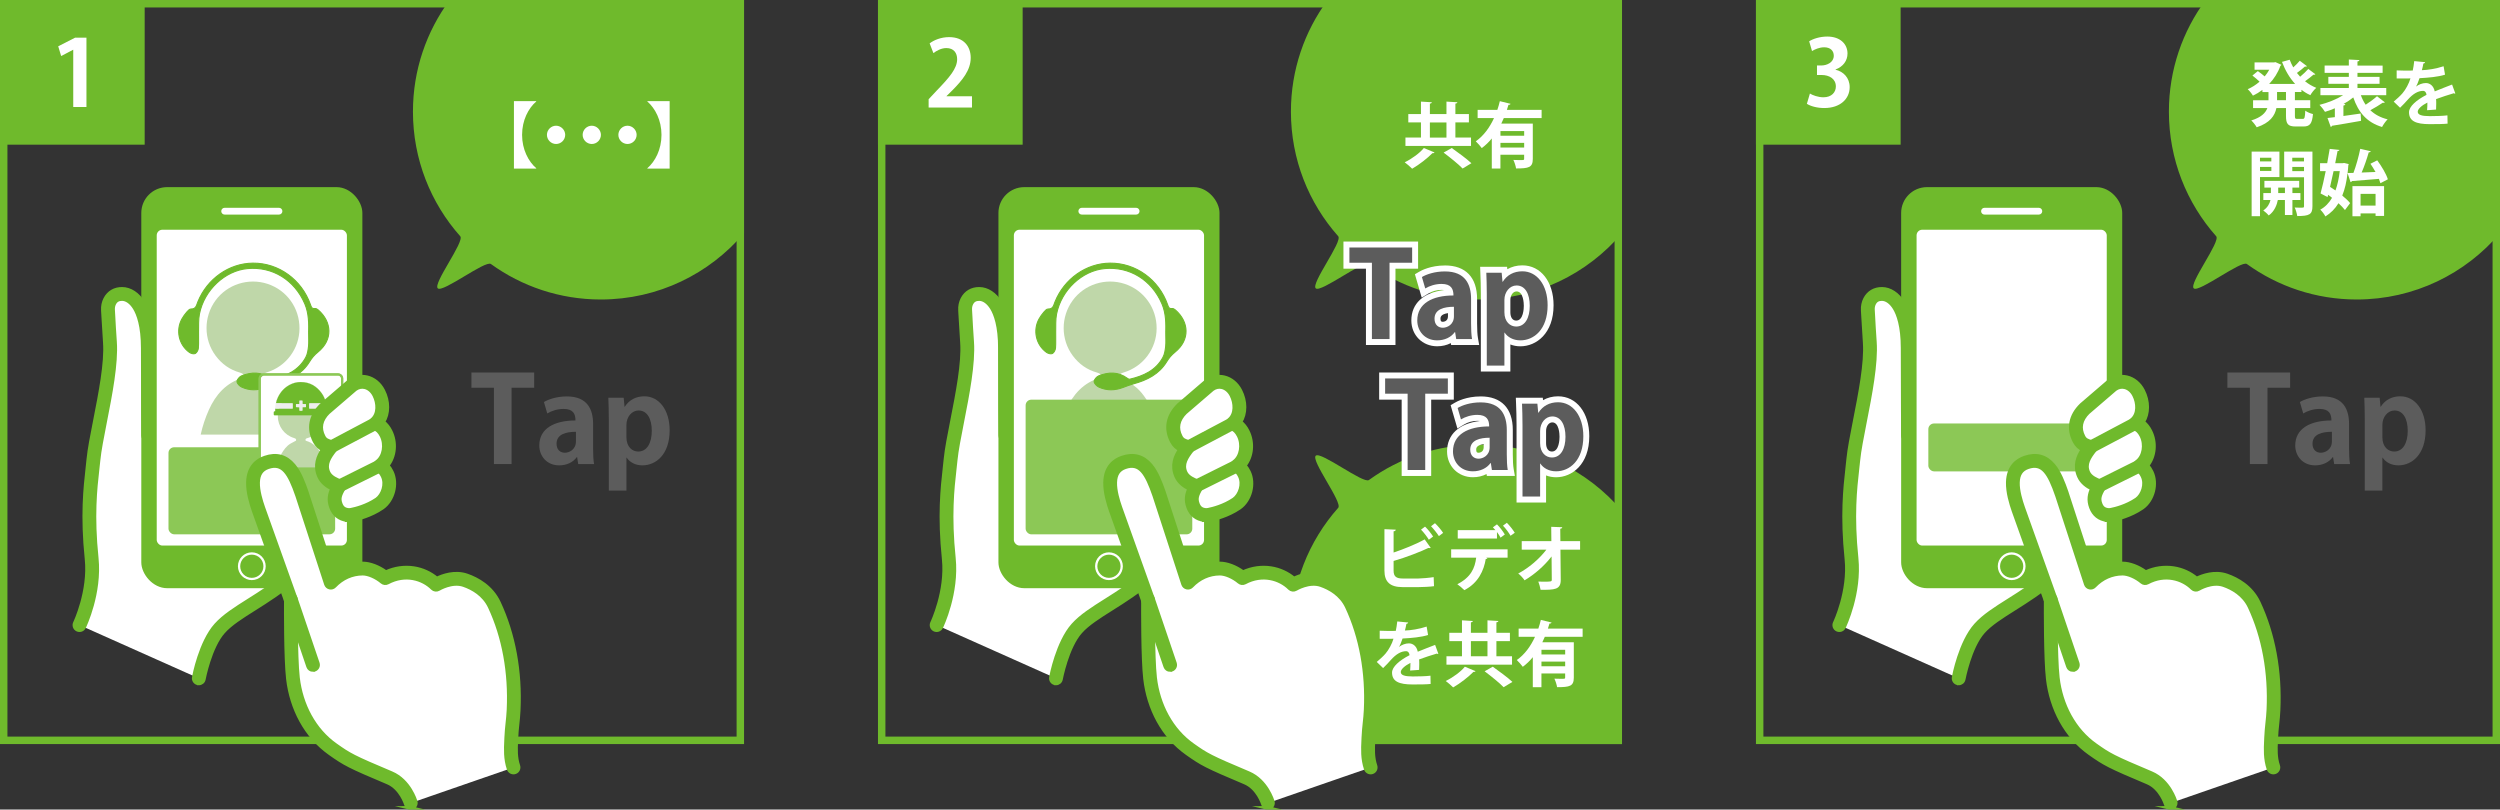 <?xml version="1.0" encoding="UTF-8"?><svg id="_レイヤー_1" xmlns="http://www.w3.org/2000/svg" viewBox="0 0 840 272"><rect x="0" y="0" width="840" height="272" fill="#333333" stroke="none"/><defs><style>.cls-1{fill:none;}.cls-1,.cls-2,.cls-3,.cls-4,.cls-5{stroke-miterlimit:10;}.cls-1,.cls-4{stroke:#8cc856;stroke-width:.73px;}.cls-2{stroke-width:1.25px;}.cls-2,.cls-3,.cls-6,.cls-5{fill:#6fba2c;}.cls-2,.cls-3,.cls-5{stroke:#6fba2c;}.cls-7,.cls-4{fill:#fff;}.cls-3{stroke-width:.05px;}.cls-8{fill:#8cc856;}.cls-9{fill:#bfd7a9;}.cls-10{fill:#eee;}.cls-5{stroke-width:.37px;}.cls-11{fill:#5c5c5c;}</style></defs><path class="cls-11" d="M179.48,130.28h-7.6v25.64h-5.92v-25.64h-7.56v-5.12h21.08v5.12Z"/><path class="cls-11" d="M199.28,150.64c0,1.96.08,3.92.32,5.28h-5.32l-.36-2.32h-.12c-1.28,1.76-3.44,2.76-5.92,2.76-4.12,0-6.68-3.08-6.68-6.68,0-5.72,5.08-8.4,12.16-8.4,0-2.2-.76-3.88-4-3.88-2.04,0-4.04.64-5.48,1.52l-1.12-3.84c1.48-.88,4.24-1.88,7.72-1.88,6.92,0,8.8,4.4,8.8,9.28v8.16ZM193.52,145.08c-3.2,0-6.52.76-6.52,4,0,2.12,1.32,3.04,2.8,3.04,1.4,0,3.72-1,3.72-3.84v-3.2Z"/><path class="cls-11" d="M209.92,136.68c1.44-2.28,3.72-3.52,6.6-3.52,4.88,0,8.48,4.56,8.48,11.4,0,8.2-4.64,11.8-9.16,11.8-2.44,0-4.32-1.12-5.28-2.6h-.08v11.08h-5.92v-23.92c0-2.88-.08-5.24-.16-7.28h5.16l.28,3.04h.08ZM210.48,146.92c0,3.24,1.96,4.8,3.96,4.8,3,0,4.56-2.96,4.56-6.96s-1.52-6.84-4.44-6.84c-2.28,0-4.08,2.16-4.08,4.84v4.16Z"/><path class="cls-6" d="M837.5,2.5v245h-245V2.5h245M840,0h-250v250h250V0h0Z"/><rect class="cls-6" x="590" width="48.61" height="48.61"/><path class="cls-6" d="M542.5,2.5v245h-245V2.5h245M545,0h-250v250h250V0h0Z"/><rect class="cls-6" x="295" width="48.61" height="48.61"/><path class="cls-6" d="M247.5,2.5v245H2.5V2.5h245M250,0H0v250h250V0h0Z"/><rect class="cls-6" width="48.61" height="48.61"/><path class="cls-7" d="M24.61,35.95v-19.22h-.06l-4,2.1-.99-3.27,5.67-2.9h3.82v23.29h-4.44Z"/><path class="cls-7" d="M326.59,36.14h-14.57v-2.8l2.59-2.77c4.41-4.56,6.99-7.55,6.99-10.69,0-2.03-1.08-3.73-3.63-3.73-1.69,0-3.27.89-4.35,1.69l-1.26-3.27c1.45-1.11,3.85-2.1,6.53-2.1,4.99,0,7.27,3.17,7.27,6.96,0,4.13-2.8,7.52-6.19,10.94l-1.94,1.91v.06h8.56v3.79Z"/><path class="cls-7" d="M616.75,23.43c2.59.59,4.74,2.68,4.74,5.85,0,3.88-3.11,7.02-8.53,7.02-2.46,0-4.68-.65-5.85-1.42l1.02-3.45c.86.55,2.74,1.26,4.53,1.26,2.8,0,4.19-1.72,4.19-3.64,0-2.62-2.28-3.85-4.77-3.85h-1.57v-3.2h1.48c1.82,0,4.16-1.02,4.16-3.27,0-1.63-1.08-2.84-3.24-2.84-1.6,0-3.17.71-4.07,1.26l-.96-3.27c1.2-.8,3.57-1.6,6.07-1.6,4.47,0,6.81,2.62,6.81,5.7,0,2.4-1.45,4.41-4.01,5.36v.06Z"/><path class="cls-7" d="M84.61,193.92c-2.57,0-4.67-2.09-4.67-4.67s2.09-4.67,4.67-4.67,4.67,2.09,4.67,4.67-2.09,4.67-4.67,4.67ZM84.61,185.36c-2.15,0-3.9,1.75-3.9,3.9s1.75,3.9,3.9,3.9,3.9-1.75,3.9-3.9-1.75-3.9-3.9-3.9Z"/><path class="cls-7" d="M618.01,210.01s5.26-10.92,4.08-22.35c-1.73-16.67-.05-26.59.61-33.24.91-9.2,6.33-28.53,5.54-39.45-.32-4.42-.45-7.2-.65-10.81-.06-1.02.13-2.05.59-2.95.62-1.2,1.83-2.47,4.17-2.45,3.55.04,8.64,4.14,8.64,18.22,0,16.5.12,29.34.12,29.34l61.18,31.29c-11.44,20.67-29.72,25.2-37.17,33.54-4.92,5.51-7.01,16.77-7.01,16.77l-40.09-17.9Z"/><path class="cls-2" d="M658.11,229.61c-.1,0-.21,0-.31-.03-.92-.17-1.53-1.06-1.36-1.98.09-.48,2.23-11.8,7.41-17.59,2.71-3.03,6.6-5.49,11.11-8.33,7.93-5,17.73-11.18,24.97-23.37l-59.59-30.48c-.56-.29-.92-.87-.93-1.5,0-.13-.12-13.03-.12-29.35,0-7.47-1.49-11.45-2.73-13.48-1.18-1.91-2.71-3.02-4.22-3.03-1.26-.01-2.1.47-2.64,1.53-.31.6-.45,1.32-.41,2.08.04.73.08,1.43.12,2.11.14,2.65.28,5.16.53,8.67.52,7.25-1.54,17.76-3.36,27.03-.96,4.89-1.87,9.51-2.18,12.71-.09.92-.2,1.91-.32,2.96-.75,6.64-1.77,15.74-.29,29.94,1.22,11.78-4.01,22.81-4.24,23.27-.41.85-1.43,1.2-2.27.79-.85-.41-1.2-1.43-.79-2.27.05-.1,5.04-10.64,3.92-21.44-1.51-14.57-.47-23.88.29-30.67.12-1.03.23-2.01.31-2.91.33-3.36,1.25-8.06,2.23-13.03,1.78-9.06,3.8-19.33,3.31-26.13-.25-3.54-.39-6.06-.54-8.73-.04-.68-.08-1.38-.12-2.11-.08-1.37.19-2.69.78-3.83,1.14-2.2,3.17-3.39,5.7-3.37,2.7.03,5.28,1.73,7.08,4.66,2.15,3.5,3.24,8.63,3.24,15.26,0,13.66.08,24.92.11,28.29l60.26,30.83c.41.21.72.58.85,1.02.13.44.08.92-.14,1.32-7.74,13.98-18.42,20.72-27.01,26.13-4.29,2.7-7.99,5.04-10.38,7.72-4.54,5.08-6.58,15.84-6.6,15.94-.15.82-.87,1.39-1.67,1.39Z"/><rect class="cls-2" x="639.41" y="63.5" width="73.03" height="133.51" rx="8.06" ry="8.06"/><rect class="cls-7" x="643.97" y="77.19" width="63.9" height="106.12" rx="1.89" ry="1.89"/><path class="cls-7" d="M675.92,194.92c-2.57,0-4.67-2.09-4.67-4.67s2.09-4.67,4.67-4.67,4.67,2.09,4.67,4.67-2.09,4.67-4.67,4.67ZM675.92,186.36c-2.15,0-3.9,1.75-3.9,3.9s1.75,3.9,3.9,3.9,3.9-1.75,3.9-3.9-1.75-3.9-3.9-3.9Z"/><path class="cls-7" d="M685.05,72.1h-18.26c-.63,0-1.14-.51-1.14-1.14h0c0-.63.51-1.14,1.14-1.14h18.26c.63,0,1.14.51,1.14,1.14h0c0,.63-.51,1.14-1.14,1.14Z"/><rect class="cls-8" x="647.92" y="142.29" width="56" height="16.09" rx="1.91" ry="1.91"/><path class="cls-7" d="M718.85,169.2c2.79-1.98,4.2-6.58,2.56-9.95-.6-1.24-1.4-2.18-2.39-2.76,3.04-2.27,3.85-7.18,1.98-10.87-.89-1.76-2.03-2.8-3.56-3.32,2.76-2.39,2.91-6.76,1.1-10.3-1.89-3.68-5.89-4.82-8.95-2.54l-9.08,7.8c-3.08,3.01-3.9,6.6-1.97,10.27.95,1.81,2.36,2.2,3.95,2.68-1.97,2.51-4.04,5.47-2.42,9.16,1.06,2.41,3.73,3.42,5.16,3.97-1.16,2.17-2.07,3.9-1.08,6.57.76,2.05,2.18,2.93,3.92,3.13.5.06,1,.03,1.5-.07,1.55-.3,5.59-1.28,9.25-3.77Z"/><line class="cls-2" x1="702.5" y1="150.21" x2="717.45" y2="142.3"/><path class="cls-2" d="M702.5,151.72c-.54,0-1.07-.29-1.34-.81-.39-.74-.11-1.65.63-2.04l14.94-7.91c.74-.39,1.65-.11,2.04.63.39.74.11,1.65-.63,2.04l-14.94,7.91c-.23.12-.47.18-.71.18Z"/><line class="cls-2" x1="705.25" y1="163.33" x2="719.02" y2="156.49"/><path class="cls-2" d="M705.25,164.85c-.56,0-1.09-.31-1.36-.84-.37-.75-.07-1.66.68-2.03l13.77-6.85c.75-.37,1.66-.07,2.03.68.37.75.07,1.66-.68,2.03l-13.77,6.85c-.22.11-.45.16-.67.16Z"/><path class="cls-2" d="M708.61,174.77c-.24,0-.48-.01-.72-.04-2.56-.3-4.4-1.76-5.32-4.23-.96-2.58-.48-4.53.33-6.31-1.56-.75-3.44-2-4.38-4.14-1.62-3.68-.27-6.76,1.25-9.02-1.02-.51-1.99-1.29-2.73-2.71-2.25-4.29-1.43-8.65,2.29-12.28.03-.02.05-.05.08-.07l9.08-7.8s.06-.05.09-.07c1.8-1.35,3.95-1.82,6.05-1.33,2.27.53,4.25,2.15,5.43,4.46,1.88,3.66,1.82,7.7.03,10.57.97.74,1.78,1.75,2.43,3.05,1.94,3.84,1.46,8.53-.98,11.55.53.6,1,1.3,1.39,2.11,1.93,3.98.51,9.52-3.11,12.08,0,0-.02.01-.03.02-3.91,2.66-8.22,3.71-9.88,4.04-.44.09-.88.13-1.31.13ZM701.68,138.52c-2.6,2.55-3.14,5.32-1.62,8.22.57,1.09,1.28,1.34,2.83,1.81l.1.03c.54.16.96.58,1.13,1.12.17.54.06,1.12-.28,1.56-1.91,2.44-3.4,4.69-2.2,7.42.76,1.73,2.89,2.55,4.16,3.05l.06.02c.45.18.81.54.98.99.17.46.14.96-.09,1.39-1.19,2.23-1.68,3.3-.98,5.18.47,1.27,1.23,1.88,2.52,2.03.31.04.64.02.98-.05,1.46-.29,5.22-1.2,8.61-3.5,2.03-1.45,3.32-5.09,2-7.81-.46-.95-1.04-1.64-1.72-2.04-.49-.29-.8-.8-.83-1.37-.03-.57.22-1.11.68-1.45,2.32-1.74,3-5.74,1.48-8.74-.68-1.33-1.47-2.1-2.58-2.47-.58-.2-1.01-.69-1.12-1.28-.12-.6.1-1.22.56-1.61,2.24-1.94,2.05-5.61.7-8.24-.72-1.41-1.88-2.39-3.17-2.69-1.11-.26-2.21-.01-3.2.71l-8.99,7.73ZM718.85,169.2h0,0Z"/><path class="cls-7" d="M729.34,269.8s-1.81-6.21-7.11-8.44c-13.07-5.5-14.33-6.25-19.1-9.62-3.85-2.72-6.93-6.31-9.17-10.4-2.25-4.09-3.67-8.69-4.21-13.44-.83-7.24-.68-26.31-.68-26.31l-10.9-30.5c-1.87-5.44-3.91-13.45,2.71-15.73,7.05-2.43,9.78,4.45,11.93,10.68l9.68,29.72c2.95-3.08,6.65-4.71,10.69-4.74,2.28-.01,5.32,1.28,7.6,3.21,6.17-3.31,13-1.85,17.06,2.22,0,0,5.07-3.15,9.83-1.5,2.29.79,7.28,2.94,9.77,8.26,5.09,10.88,7.04,23.34,6.47,35.34-.17,3.55-.63,5.85-.78,9.41-.11,2.85-.46,6.36.74,9.89l-34.51,11.95Z"/><path class="cls-2" d="M729.34,271.5c-.74,0-1.41-.48-1.63-1.22h0c-.02-.05-1.67-5.47-6.14-7.35-12.98-5.47-14.39-6.24-19.42-9.8-3.97-2.81-7.22-6.5-9.68-10.97-2.31-4.21-3.84-9.08-4.41-14.06-.79-6.85-.71-23.65-.7-26.21l-10.8-30.22c-.88-2.54-2.02-6.29-1.93-9.67.15-5.24,3.18-7.38,5.69-8.24,3.86-1.33,7.11-.45,9.67,2.61,2.01,2.41,3.29,5.83,4.43,9.12,0,0,0,.02,0,.03l8.87,27.24c2.88-2.23,6.25-3.4,9.87-3.42.01,0,.03,0,.04,0,2.37,0,5.32,1.12,7.77,2.91,2.98-1.36,6.2-1.82,9.37-1.34,2.87.44,5.57,1.67,7.74,3.49,1.96-.94,6.07-2.45,10.12-1.04,3.52,1.22,8.25,3.8,10.75,9.14,4.95,10.59,7.25,23.08,6.63,36.14-.08,1.77-.24,3.25-.39,4.67-.16,1.52-.31,2.95-.38,4.72-.01.32-.03.66-.05,1-.12,2.55-.26,5.45.7,8.28.3.89-.17,1.86-1.06,2.16-.89.3-1.86-.18-2.16-1.06-1.17-3.44-1-6.82-.87-9.53.02-.33.03-.66.04-.97.08-1.89.24-3.44.4-4.95.15-1.38.3-2.8.38-4.48.59-12.51-1.59-24.45-6.31-34.54-2-4.27-5.88-6.36-8.78-7.37-3.91-1.36-8.33,1.31-8.38,1.34-.67.41-1.54.31-2.1-.25-3.23-3.24-9.14-5.09-15.05-1.92-.62.33-1.37.25-1.9-.2-1.96-1.66-4.61-2.81-6.47-2.81h-.03c-3.58.02-6.85,1.48-9.47,4.21-.41.43-1.02.62-1.61.48-.58-.13-1.05-.56-1.24-1.13l-9.67-29.71c-2.65-7.69-4.89-11.29-9.76-9.61-2.24.77-3.32,2.4-3.4,5.12-.08,2.82.95,6.17,1.74,8.44l10.89,30.48c.07.19.1.39.1.59,0,.19-.14,19.04.67,26.1.52,4.55,1.91,8.98,4.01,12.81,2.21,4.02,5.12,7.33,8.66,9.83,4.61,3.26,5.74,3.96,18.78,9.44,5.98,2.52,8,9.25,8.09,9.53.26.9-.26,1.85-1.16,2.11-.16.05-.32.07-.48.07Z"/><path class="cls-2" d="M696.47,225.12c-.71,0-1.37-.45-1.61-1.16l-7.46-21.97c-.3-.89.17-1.86,1.06-2.16.89-.3,1.86.17,2.16,1.06l7.46,21.97c.3.89-.17,1.86-1.06,2.16-.18.06-.37.09-.55.09Z"/><path class="cls-6" d="M250,0h-98.9c-7.76,10.49-12.35,23.46-12.35,37.5,0,16.07,6,30.74,15.89,41.88,1.56,1.76-9.28,15.93-7.54,17.51,1.7,1.53,15.99-9.52,17.85-8.18,10.38,7.5,23.14,11.92,36.92,11.92,19.29,0,36.55-8.66,48.12-22.3V0Z"/><path class="cls-6" d="M545,0h-98.9c-7.76,10.49-12.35,23.46-12.35,37.5,0,16.07,6,30.74,15.89,41.88,1.56,1.76-9.28,15.93-7.54,17.51,1.7,1.53,15.99-9.52,17.85-8.18,10.38,7.5,23.14,11.92,36.92,11.92,19.29,0,36.55-8.66,48.12-22.3V0Z"/><path class="cls-6" d="M840,0h-98.9c-7.76,10.49-12.35,23.46-12.35,37.5,0,16.07,6,30.74,15.89,41.88,1.56,1.76-9.28,15.93-7.54,17.51,1.7,1.53,15.99-9.52,17.85-8.18,10.38,7.5,23.14,11.92,36.92,11.92,19.29,0,36.55-8.66,48.12-22.3V0Z"/><path class="cls-7" d="M773.3,30.92h-2.21v2.74h5.16v2.64h-5.16v2.62c0,.89.1,1.03.77,1.03h1.87c.62,0,.74-.48.84-2.76.62.48,1.8.96,2.59,1.13-.29,3.19-1.03,4.18-3.17,4.18h-2.64c-2.62,0-3.26-.86-3.26-3.55v-2.64h-3.22c-.53,2.57-2.14,4.97-6.62,6.46-.36-.65-1.22-1.78-1.82-2.3,3.36-1.03,4.8-2.54,5.4-4.15h-4.8v-2.64h5.18v-2.74h-2.04v-.74c-1.01.77-2.09,1.42-3.19,1.94-.38-.67-1.18-1.66-1.75-2.18,1.39-.58,2.76-1.46,3.98-2.52-.65-.62-1.61-1.46-2.4-2.06l1.82-1.49c.72.48,1.63,1.2,2.3,1.78.6-.7,1.1-1.44,1.54-2.23h-4.94v-2.47h6.55l.46-.1,2.02.91c-.07.14-.22.26-.36.36-.82,2.33-2.14,4.37-3.77,6.07h8.74c-1.87-2.04-3.34-4.56-4.42-7.42l2.59-.72c.34.89.72,1.75,1.2,2.57.82-.72,1.63-1.56,2.18-2.23l2.42,1.82c-.14.17-.46.19-.7.14-.65.6-1.73,1.46-2.67,2.14.34.43.7.86,1.08,1.27.98-.82,2.04-1.82,2.74-2.62l2.38,1.78c-.1.12-.24.17-.43.17-.07,0-.14,0-.22-.02-.72.62-1.82,1.51-2.83,2.21,1.13.91,2.4,1.66,3.77,2.21-.67.58-1.56,1.7-1.99,2.47-1.08-.5-2.06-1.1-2.98-1.82v.79ZM768.09,33.66v-2.74h-3v2.74h3Z"/><path class="cls-7" d="M793.25,32c.43,1.18.96,2.23,1.61,3.19,1.34-.86,2.83-1.97,3.82-2.86l2.64,2.06c-.12.14-.43.19-.74.14-1.06.74-2.71,1.73-4.15,2.5,1.49,1.42,3.38,2.47,5.81,3.07-.65.6-1.46,1.8-1.87,2.57-5.14-1.56-7.94-4.9-9.67-9.94-.96.79-2.06,1.51-3.24,2.18l.58.1c-.05.22-.24.41-.65.46v3.5c1.87-.24,3.87-.53,5.79-.82l.14,2.45c-3.58.65-7.34,1.27-9.77,1.66-.05.22-.22.36-.41.41l-1.1-3.02c.72-.07,1.56-.19,2.47-.29v-2.98c-1.1.48-2.23.89-3.31,1.2-.41-.67-1.25-1.75-1.85-2.35,2.74-.67,5.69-1.85,7.94-3.24h-7.63v-2.42h9.55v-1.42h-6.89v-2.33h6.89v-1.34h-8.14v-2.45h8.14v-2.04l3.55.19c-.02.26-.19.38-.65.48v1.37h8.45v2.45h-8.45v1.34h7.42v2.33h-7.42v1.42h9.67v2.42h-8.52Z"/><path class="cls-7" d="M825,31.4c-.07.02-.12.05-.19.05-.12,0-.24-.05-.34-.12-1.8.53-4.18,1.3-5.95,1.97.05.48.05,1.03.05,1.61s0,1.2-.05,1.9l-3.02.22c.07-.89.12-1.87.1-2.57-1.87.94-3.24,2.16-3.24,3.07,0,1.06,1.32,1.49,4.03,1.49,2.11,0,4.44-.07,5.95-.26l.05,2.78c-1.25.14-3.31.17-6.02.17-4.63,0-6.94-1.03-6.94-4.01,0-1.92,2.5-4.1,5.88-5.83-.07-.7-.43-1.34-1.15-1.34-1.58,0-3.26.82-5.23,3.05-.58.67-1.46,1.61-2.5,2.62l-2.14-2.06c1.01-.86,2.18-1.9,2.93-2.78,1.06-1.22,2.23-3.34,2.69-5.02l-.91.02c-.53,0-3.12.02-3.72,0v-2.71c1.34.07,3.07.07,4.13.07l1.27-.02c.22-.98.36-1.94.5-3.17l3.67.36c-.05.24-.26.41-.6.46-.12.77-.31,1.49-.5,2.23,1.9-.05,4.73-.46,7.3-1.32l.48,2.83c-2.3.74-5.62,1.03-8.57,1.18-.43,1.27-.84,2.3-1.18,2.81h.02c.86-.67,2.11-1.18,3.29-1.18,1.39,0,2.62.98,2.98,2.81,1.85-.79,4.1-1.61,5.83-2.3l1.1,3.02Z"/><path class="cls-7" d="M765.89,59.5h-6.53v13.15h-2.81v-21.72h9.34v8.57ZM763.17,53h-3.82v1.22h3.82v-1.22ZM759.36,57.44h3.82v-1.34h-3.82v1.34ZM772.94,67.21h-2.69v5.02h-2.52v-5.02h-2.38c-.29,1.54-1.13,3.86-3.07,5.18-.38-.5-1.27-1.3-1.82-1.68,1.46-.96,2.16-2.35,2.42-3.5h-2.4v-2.35h2.54v-1.82h-2.18v-2.28h11.69v2.28h-2.28v1.82h2.69v2.35ZM765.48,64.86h2.26v-1.82h-2.26v1.82ZM776.98,50.94v18.36c0,2.76-1.03,3.29-5.11,3.29-.1-.79-.48-2.11-.86-2.86.62.02,1.3.05,1.82.05,1.2,0,1.32,0,1.32-.5v-9.72h-6.67v-8.62h9.5ZM774.14,53h-3.94v1.22h3.94v-1.22ZM770.21,57.49h3.94v-1.39h-3.94v1.39Z"/><path class="cls-7" d="M798.74,53.86c1.46,1.97,3.02,4.56,3.58,6.38l-2.5,1.32c-.12-.43-.29-.94-.5-1.46-3.41.31-6.79.58-9.1.74-.05.24-.24.34-.43.36l-1.01-3.05c-.34,2.95-.91,5.45-1.78,7.56,1.08.89,2.04,1.78,2.64,2.54l-1.73,2.33c-.53-.7-1.3-1.49-2.18-2.3-1.13,1.87-2.59,3.31-4.39,4.44-.38-.72-1.13-1.75-1.73-2.28,1.61-.86,2.93-2.21,3.96-3.98-.43-.36-.89-.67-1.32-1.01l-.19.77-2.35-1.22c.55-1.99,1.15-4.7,1.73-7.51h-1.9v-2.66h2.4c.31-1.68.6-3.31.84-4.8l3.26.34c-.02.22-.22.36-.62.38-.24,1.25-.5,2.64-.79,4.08h2.52l.48-.07,1.54.36-.14.48c-.05.89-.14,1.73-.24,2.54l1.97-.05c.89-2.35,1.8-5.62,2.28-8.09l3.55.82c-.07.22-.34.36-.7.38-.58,2.04-1.46,4.66-2.38,6.77,1.49-.05,3.07-.12,4.66-.19-.53-.96-1.13-1.92-1.7-2.76l2.28-1.15ZM784.08,57.49c-.38,1.8-.79,3.62-1.18,5.3.58.36,1.2.77,1.82,1.2.67-1.85,1.15-4.03,1.44-6.5h-2.09ZM790.42,72.66v-10.13h10.63v10.03h-2.86v-.86h-5.04v.96h-2.74ZM798.19,65.15h-5.04v3.94h5.04v-3.94Z"/><path class="cls-6" d="M545,250h-98.9c-7.76-10.49-12.35-23.46-12.35-37.5,0-16.07,6-30.74,15.89-41.88,1.56-1.76-9.28-15.93-7.54-17.51,1.7-1.53,15.99,9.52,17.85,8.18,10.38-7.5,23.14-11.92,36.92-11.92,19.29,0,36.55,8.66,48.12,22.3v78.33Z"/><path class="cls-7" d="M482,51.22c-.1.19-.36.29-.7.24-1.63,1.66-4.39,3.84-6.82,5.23-.65-.67-1.78-1.63-2.5-2.16,2.4-1.15,5.14-3.17,6.43-4.8l3.58,1.49ZM494.26,46.22v2.81h-22.03v-2.81h5.21v-5.09h-4.25v-2.81h4.25v-4.18l3.65.22c-.02.24-.19.38-.65.46v3.5h5.57v-4.18l3.67.22c-.02.24-.22.38-.67.46v3.5h4.54v2.81h-4.54v5.09h5.26ZM480.44,41.14v5.09h5.57v-5.09h-5.57ZM491.43,56.62c-1.34-1.42-4.25-3.74-6.38-5.35l2.74-1.54c2.04,1.46,5.06,3.65,6.6,5.11l-2.95,1.78Z"/><path class="cls-7" d="M518,39.67h-12.72c-.26.62-.55,1.25-.84,1.85h10.58v11.86c0,2.9-1.37,3.22-5.62,3.22-.12-.84-.53-2.09-.91-2.86.74.05,1.56.05,2.18.05,1.37,0,1.44,0,1.44-.48v-1.32h-7.97v4.63h-2.9v-10.1c-.98,1.22-2.11,2.3-3.36,3.24-.46-.65-1.44-1.73-2.02-2.28,2.69-1.87,4.71-4.73,6.12-7.8h-5.5v-2.76h6.62c.34-.98.62-1.97.84-2.93l3.6.89c-.07.22-.31.36-.7.34-.17.55-.34,1.13-.53,1.7h11.67v2.76ZM512.12,45.6v-1.56h-7.97v1.56h7.97ZM504.15,49.58h7.97v-1.58h-7.97v1.58Z"/><path class="cls-7" d="M476.41,194.39c1.25-.02,3.91-.24,5.3-.48.05.98.07,2.04.12,3.05-1.32.19-3.94.31-5.16.31h-5.4c-4.2,0-6.1-1.73-6.1-5.57v-13.9l3.82.17c-.05.29-.22.5-.74.55v7.13c3.07-1.01,7.63-2.83,10.44-4.42l2.04,2.86c-.1.05-.24.07-.38.07s-.26-.02-.41-.05c-2.28,1.13-7.61,3.22-11.69,4.37v3.24c0,1.99.89,2.66,3.1,2.66h5.06ZM478.81,176.94c.96.89,2.11,2.38,2.71,3.34l-1.44,1.06c-.53-.91-1.78-2.57-2.62-3.38l1.34-1.01ZM482.15,175.79c.96.91,2.16,2.33,2.74,3.26l-1.42,1.08c-.58-.91-1.82-2.47-2.64-3.31l1.32-1.03Z"/><path class="cls-7" d="M487.59,187.38v-2.81h18.96v2.81h-7.27l.48.14c-.05.17-.24.31-.55.31-.62,3.79-2.47,8.06-7.2,10.46-.46-.5-1.7-1.54-2.35-1.99,4.58-2.35,5.9-5.4,6.34-8.93h-8.4ZM504.18,180.66c-.26-.55-.72-1.25-1.2-1.9v2.18h-13.18v-2.81h12.67c-.29-.36-.6-.7-.86-.94l1.37-1.01c.94.91,2.06,2.42,2.64,3.41l-1.44,1.06ZM507.54,180.01c-.5-.91-1.66-2.5-2.54-3.38l1.3-.98c.94.94,2.09,2.4,2.66,3.36l-1.42,1.01Z"/><path class="cls-7" d="M530.91,184.69h-6.6l.1,10.08c.05,3.41-2.09,3.41-6.77,3.41-.12-.77-.46-1.99-.77-2.76.62.02,1.32.02,1.94.02,2.28,0,2.64,0,2.59-.72l-.07-7.75c-2.38,3.12-5.71,6.02-9.07,8.02-.5-.74-1.34-1.68-2.14-2.28,3.53-1.87,7.06-4.87,9.46-8.02h-8.28v-2.86h9.96l-.05-4.82,3.7.14c-.02.26-.19.46-.67.5l.05,4.18h6.62v2.86Z"/><path class="cls-7" d="M483.3,219.67c-.07.02-.12.05-.19.05-.12,0-.24-.05-.34-.12-1.8.53-4.18,1.3-5.95,1.97.05.48.05,1.03.05,1.61s0,1.2-.05,1.9l-3.02.22c.07-.89.12-1.87.1-2.57-1.87.94-3.24,2.16-3.24,3.07,0,1.06,1.32,1.49,4.03,1.49,2.11,0,4.44-.07,5.95-.26l.05,2.78c-1.25.14-3.31.17-6.02.17-4.63,0-6.94-1.03-6.94-4.01,0-1.92,2.5-4.1,5.88-5.83-.07-.7-.43-1.34-1.15-1.34-1.58,0-3.26.82-5.23,3.05-.58.67-1.46,1.61-2.5,2.62l-2.14-2.06c1.01-.86,2.18-1.9,2.93-2.78,1.06-1.22,2.23-3.34,2.69-5.02l-.91.02c-.53,0-3.12.02-3.72,0v-2.71c1.34.07,3.07.07,4.13.07l1.27-.02c.22-.98.36-1.94.5-3.17l3.67.36c-.05.24-.26.41-.6.46-.12.77-.31,1.49-.5,2.23,1.9-.05,4.73-.46,7.3-1.32l.48,2.83c-2.3.74-5.62,1.03-8.57,1.18-.43,1.27-.84,2.3-1.18,2.81h.02c.86-.67,2.11-1.18,3.29-1.18,1.39,0,2.62.98,2.98,2.81,1.85-.79,4.1-1.61,5.83-2.3l1.1,3.02Z"/><path class="cls-7" d="M495.78,225.5c-.1.19-.36.29-.7.24-1.63,1.66-4.39,3.84-6.82,5.23-.65-.67-1.78-1.63-2.5-2.16,2.4-1.15,5.14-3.17,6.43-4.8l3.58,1.49ZM508.04,220.51v2.81h-22.03v-2.81h5.21v-5.09h-4.25v-2.81h4.25v-4.18l3.65.22c-.02.24-.19.38-.65.46v3.5h5.57v-4.18l3.67.22c-.02.24-.22.38-.67.46v3.5h4.54v2.81h-4.54v5.09h5.26ZM494.22,215.42v5.09h5.57v-5.09h-5.57ZM505.21,230.9c-1.34-1.42-4.25-3.74-6.38-5.35l2.74-1.54c2.04,1.46,5.06,3.65,6.6,5.11l-2.95,1.78Z"/><path class="cls-7" d="M531.78,213.96h-12.72c-.26.62-.55,1.25-.84,1.85h10.58v11.86c0,2.9-1.37,3.22-5.62,3.22-.12-.84-.53-2.09-.91-2.86.74.05,1.56.05,2.18.05,1.37,0,1.44,0,1.44-.48v-1.32h-7.97v4.63h-2.9v-10.1c-.98,1.22-2.11,2.3-3.36,3.24-.46-.65-1.44-1.73-2.02-2.28,2.69-1.87,4.71-4.73,6.12-7.8h-5.5v-2.76h6.62c.34-.98.62-1.97.84-2.93l3.6.89c-.07.22-.31.36-.7.34-.17.55-.34,1.13-.53,1.7h11.67v2.76ZM525.9,219.89v-1.56h-7.97v1.56h7.97ZM517.93,223.87h7.97v-1.58h-7.97v1.58Z"/><path class="cls-7" d="M172.68,33.98h7.49v.12c-2.62,2.26-4.75,6.29-4.75,11.21s2.14,8.95,4.75,11.21v.12h-7.49v-22.66Z"/><path class="cls-7" d="M189.91,45.31c0,1.68-1.39,3.07-3.07,3.07s-3.07-1.39-3.07-3.07,1.39-3.07,3.07-3.07,3.07,1.44,3.07,3.07Z"/><path class="cls-7" d="M201.91,45.31c0,1.68-1.39,3.07-3.07,3.07s-3.07-1.39-3.07-3.07,1.39-3.07,3.07-3.07,3.07,1.44,3.07,3.07Z"/><path class="cls-7" d="M213.91,45.31c0,1.68-1.39,3.07-3.07,3.07s-3.07-1.39-3.07-3.07,1.39-3.07,3.07-3.07,3.07,1.44,3.07,3.07Z"/><path class="cls-7" d="M225,33.98v22.66h-7.49v-.12c2.62-2.26,4.75-6.29,4.75-11.21s-2.14-8.95-4.75-11.21v-.12h7.49Z"/><path class="cls-7" d="M26.7,210.01s5.26-10.92,4.08-22.35c-1.73-16.67-.05-26.59.61-33.24.91-9.2,6.33-28.53,5.54-39.45-.32-4.42-.45-7.2-.65-10.81-.06-1.02.13-2.05.59-2.95.62-1.2,1.83-2.47,4.17-2.45,3.55.04,8.64,4.14,8.64,18.22,0,16.5.12,29.34.12,29.34l61.18,31.29c-11.44,20.67-29.72,25.2-37.17,33.54-4.92,5.51-7.01,16.77-7.01,16.77l-40.09-17.9Z"/><path class="cls-2" d="M66.8,229.61c-.1,0-.21,0-.31-.03-.92-.17-1.53-1.06-1.36-1.98.09-.48,2.23-11.8,7.41-17.59,2.71-3.03,6.6-5.49,11.11-8.33,7.93-5,17.73-11.18,24.97-23.37l-59.59-30.48c-.56-.29-.92-.87-.93-1.5,0-.13-.12-13.03-.12-29.35,0-7.47-1.49-11.45-2.73-13.48-1.18-1.91-2.71-3.02-4.22-3.03-1.26-.01-2.1.47-2.64,1.53-.31.6-.45,1.32-.41,2.08.04.73.08,1.43.12,2.11.14,2.65.28,5.16.53,8.67.52,7.25-1.54,17.76-3.36,27.03-.96,4.89-1.87,9.51-2.18,12.71-.09.92-.2,1.91-.32,2.96-.75,6.64-1.77,15.74-.29,29.94,1.22,11.78-4.01,22.81-4.24,23.27-.41.85-1.43,1.2-2.27.79-.85-.41-1.2-1.43-.79-2.27.05-.1,5.04-10.64,3.92-21.44-1.51-14.57-.47-23.88.29-30.67.12-1.03.23-2.01.31-2.91.33-3.36,1.25-8.06,2.23-13.03,1.78-9.06,3.8-19.33,3.31-26.13-.25-3.54-.39-6.06-.54-8.73-.04-.68-.08-1.38-.12-2.11-.08-1.37.19-2.69.78-3.83,1.14-2.2,3.17-3.39,5.7-3.37,2.7.03,5.28,1.73,7.08,4.66,2.15,3.5,3.24,8.63,3.24,15.26,0,13.66.08,24.92.11,28.29l60.26,30.83c.41.21.72.58.85,1.02.13.44.08.92-.14,1.32-7.74,13.98-18.42,20.72-27.01,26.13-4.29,2.7-7.99,5.04-10.38,7.72-4.54,5.08-6.58,15.84-6.6,15.94-.15.82-.87,1.39-1.67,1.39Z"/><rect class="cls-2" x="48.1" y="63.5" width="73.03" height="133.51" rx="8.06" ry="8.06"/><rect class="cls-7" x="52.66" y="77.19" width="63.9" height="106.12" rx="1.89" ry="1.89"/><path class="cls-7" d="M84.61,194.92c-2.57,0-4.67-2.09-4.67-4.67s2.09-4.67,4.67-4.67,4.67,2.09,4.67,4.67-2.09,4.67-4.67,4.67ZM84.61,186.36c-2.15,0-3.9,1.75-3.9,3.9s1.75,3.9,3.9,3.9,3.9-1.75,3.9-3.9-1.75-3.9-3.9-3.9Z"/><path class="cls-7" d="M93.74,72.1h-18.26c-.63,0-1.14-.51-1.14-1.14h0c0-.63.51-1.14,1.14-1.14h18.26c.63,0,1.14.51,1.14,1.14h0c0,.63-.51,1.14-1.14,1.14Z"/><path class="cls-9" d="M80.66,125.2c-3.38-.92-6.11-2.86-8.2-5.67-4.08-5.48-4.08-13.04-.04-18.58,3.94-5.41,11.06-7.68,17.47-5.57,6.49,2.13,10.78,8.13,10.74,14.99-.04,6.79-4.48,12.79-11.03,14.76-1.06.32-1.66.71-1.32,1.78,1.26.67,2.47,1.27,3.63,1.94,2.94,1.72,4.79,4.4,6.45,7.29,1.82,3.15,3.18,6.45,4.06,9.89h-34.99c.63-2.84,1.54-5.61,2.75-8.31,2.29-5.12,5.85-9.18,11.55-10.82.29-.96-.03-1.42-1.07-1.7Z"/><path class="cls-5" d="M103.7,112.18c.07-3.44.11-6.84-1.29-10.12-3.43-7.99-10.83-12.59-19.25-11.82-7.57.69-14.55,7.18-16.15,15.24-.39,1.97-.25,4.04-.3,6.07-.04,1.81.08,3.63-.06,5.42-.05.65-.52,1.53-1.05,1.81-.47.24-1.44-.01-1.95-.38-3.57-2.55-4.64-7.41-2.52-11.24.45-.82,1.03-1.59,1.64-2.31.37-.43.92-1.04,1.38-1.02,1.75.06,1.88-1.29,2.33-2.39,3.13-7.76,10.51-12.96,18.5-13.02,8.61-.07,16.38,5.53,19.34,13.96.27.77.44,1.44,1.51,1.28.33-.05.79.22,1.08.48,4.63,4.03,5.02,10.04-.14,14.2-1.2.97-2,1.96-2.75,3.18-2.58,4.21-6.63,6.22-11.2,7.46-1.16.32-2.29.74-3.42,1.18-2.73,1.05-5.48,1.13-8.15-.09-.71-.32-1.6-1.21-1.61-1.86-.01-.65.84-1.64,1.53-1.92,3.29-1.29,6.57-1.43,9.61.82.23.17.58.37.81.31,4.61-1.08,8.78-2.92,11.16-7.34.59-1.09.78-2.45.92-3.71.15-1.39.03-2.8.03-4.2Z"/><rect class="cls-8" x="56.61" y="150.28" width="56" height="29.25" rx="1.91" ry="1.91"/><rect class="cls-4" x="85.31" y="127.77" width="31.61" height="27.69" rx="1.39" ry="1.39" transform="translate(-40.5 242.73) rotate(-90)"/><path class="cls-9" d="M103.23,147.22c1.67-.46,3.03-1.42,4.06-2.81,2.02-2.71,2.02-6.45.02-9.19-1.95-2.68-5.47-3.8-8.64-2.76-3.21,1.05-5.34,4.02-5.32,7.42.02,3.36,2.22,6.33,5.46,7.3.52.16.82.35.65.88-.62.33-1.22.63-1.79.96-1.46.85-2.37,2.18-3.19,3.61-.9,1.56-1.57,3.19-2.01,4.9h17.31c-.31-1.4-.76-2.78-1.36-4.11-1.13-2.53-2.89-4.54-5.72-5.36-.15-.47.01-.7.53-.84Z"/><path class="cls-3" d="M109.78,137.34c0,.25,0,.51-.02.76,0,.1.06.09.12.1.29.02.35.08.35.38,0,.22,0,.43,0,.65,0,.2-.09.29-.29.3-.04,0-.08,0-.12,0-5.79,0-11.59,0-17.38,0-.06,0-.12,0-.19,0-.15-.01-.24-.11-.24-.26,0-.27,0-.53,0-.8,0-.17.1-.27.29-.26.17.01.19-.06.18-.2-.02-.24-.02-.47,0-.71,1.91,0,3.82,0,5.73,0,.08,0,.16.02.16-.12,0-.52,0-1.04,0-1.56,0-.1-.04-.12-.13-.12-1.84,0-3.68,0-5.52,0,.13-.71.38-1.38.69-2.03.86-1.79,2.13-3.19,3.89-4.14,1.16-.62,2.41-.96,3.73-.95,3.03,0,5.35,1.36,7.08,3.79.7.99,1.15,2.09,1.43,3.26-.02.12-.12.06-.18.06-1.76,0-3.52,0-5.28,0-.16,0-.19.05-.19.2,0,.47.01.94,0,1.41,0,.17.04.2.2.2,1.84,0,3.67,0,5.51,0,.07,0,.15-.03.2.04ZM100.02,136.81c.15,0,.3,0,.44,0,.11,0,.14.03.14.14,0,.29,0,.59,0,.88,0,.11.04.14.14.14.25,0,.5,0,.75,0,.12,0,.14-.04.14-.15,0-.29,0-.58,0-.87,0-.12.03-.16.15-.16.29,0,.58,0,.87,0,.11,0,.16-.02.16-.15,0-.25,0-.5,0-.75,0-.11-.03-.15-.15-.15-.28,0-.56,0-.83,0-.15,0-.21-.03-.2-.19.01-.28,0-.57,0-.85,0-.1-.03-.13-.13-.12-.26,0-.52,0-.78,0-.1,0-.13.03-.12.12,0,.3,0,.6,0,.9,0,.11-.04.14-.14.14-.3,0-.6,0-.9,0-.08,0-.12.02-.12.11,0,.27,0,.54,0,.82,0,.09.04.11.12.11.15,0,.31,0,.46,0Z"/><path class="cls-10" d="M109.78,137.34c-.05-.08-.14-.04-.2-.04-1.84,0-3.67,0-5.51,0-.16,0-.21-.04-.2-.2.01-.47.01-.94,0-1.41,0-.15.03-.2.19-.2,1.76,0,3.52,0,5.28,0,.06,0,.15.06.18-.06.11.34.16.69.19,1.04.03.29.08.58.07.87Z"/><path class="cls-10" d="M92.71,135.5c1.84,0,3.68,0,5.52,0,.09,0,.13.02.13.12,0,.52,0,1.04,0,1.56,0,.14-.07.12-.16.12-1.91,0-3.82,0-5.73,0-.03-.02-.04-.04-.03-.07.1-.51.05-1.04.2-1.54.02-.06.02-.13.06-.19Z"/><path class="cls-10" d="M100.02,136.81c-.15,0-.31,0-.46,0-.08,0-.13-.02-.12-.11,0-.27,0-.54,0-.82,0-.09.04-.11.12-.11.3,0,.6,0,.9,0,.11,0,.15-.03.14-.14,0-.3,0-.6,0-.9,0-.1.03-.13.12-.12.26,0,.52,0,.78,0,.1,0,.13.03.13.12,0,.28,0,.57,0,.85,0,.16.05.2.2.19.28-.01.56,0,.83,0,.12,0,.15.04.15.15,0,.25,0,.5,0,.75,0,.13-.05.15-.16.15-.29,0-.58,0-.87,0-.12,0-.15.04-.15.16,0,.29,0,.58,0,.87,0,.11-.02.15-.14.15-.25,0-.5,0-.75,0-.11,0-.15-.03-.14-.14,0-.29,0-.59,0-.88,0-.11-.03-.15-.14-.14-.15,0-.29,0-.44,0Z"/><rect class="cls-1" x="85.31" y="127.77" width="31.61" height="27.69" rx="1.39" ry="1.39" transform="translate(-40.5 242.73) rotate(-90)"/><path class="cls-7" d="M127.54,169.2c2.79-1.98,4.2-6.58,2.56-9.95-.6-1.24-1.4-2.18-2.39-2.76,3.04-2.27,3.85-7.18,1.98-10.87-.89-1.76-2.03-2.8-3.56-3.32,2.76-2.39,2.91-6.76,1.1-10.3-1.89-3.68-5.89-4.82-8.95-2.54l-9.08,7.8c-3.08,3.01-3.9,6.6-1.97,10.27.95,1.81,2.36,2.2,3.95,2.68-1.97,2.51-4.04,5.47-2.42,9.16,1.06,2.41,3.73,3.42,5.16,3.97-1.16,2.17-2.07,3.9-1.08,6.57.76,2.05,2.18,2.93,3.92,3.13.5.06,1,.03,1.5-.07,1.55-.3,5.59-1.28,9.25-3.77Z"/><line class="cls-2" x1="111.19" y1="150.21" x2="126.14" y2="142.3"/><path class="cls-2" d="M111.19,151.72c-.54,0-1.07-.29-1.34-.81-.39-.74-.11-1.65.63-2.04l14.94-7.91c.74-.39,1.65-.11,2.04.63.39.74.11,1.65-.63,2.04l-14.94,7.91c-.23.12-.47.18-.71.18Z"/><line class="cls-2" x1="113.94" y1="163.33" x2="127.71" y2="156.49"/><path class="cls-2" d="M113.94,164.85c-.56,0-1.09-.31-1.36-.84-.37-.75-.07-1.66.68-2.03l13.77-6.85c.75-.37,1.66-.07,2.03.68.37.75.07,1.66-.68,2.03l-13.77,6.85c-.22.11-.45.16-.67.16Z"/><path class="cls-2" d="M117.3,174.77c-.24,0-.48-.01-.72-.04-2.56-.3-4.4-1.76-5.32-4.23-.96-2.58-.48-4.53.33-6.31-1.56-.75-3.44-2-4.38-4.14-1.62-3.68-.27-6.76,1.25-9.02-1.02-.51-1.99-1.29-2.73-2.71-2.25-4.29-1.43-8.65,2.29-12.28.03-.02.05-.05.08-.07l9.08-7.8s.06-.05.09-.07c1.8-1.35,3.95-1.82,6.05-1.33,2.27.53,4.25,2.15,5.43,4.46,1.88,3.66,1.82,7.7.03,10.57.97.74,1.78,1.75,2.43,3.05,1.94,3.84,1.46,8.53-.98,11.55.53.6,1,1.3,1.39,2.11,1.93,3.98.51,9.52-3.11,12.08,0,0-.02.01-.03.02-3.91,2.66-8.22,3.71-9.88,4.04-.44.09-.88.13-1.31.13ZM110.37,138.52c-2.6,2.55-3.14,5.32-1.62,8.22.57,1.09,1.28,1.34,2.83,1.81l.1.03c.54.16.96.58,1.13,1.12.17.54.06,1.12-.28,1.56-1.91,2.44-3.4,4.69-2.2,7.42.76,1.73,2.89,2.55,4.16,3.05l.06.02c.45.18.81.54.98.99.17.46.14.96-.09,1.39-1.19,2.23-1.68,3.3-.98,5.18.47,1.27,1.23,1.88,2.52,2.03.31.04.64.02.98-.05,1.46-.29,5.22-1.2,8.61-3.5,2.03-1.45,3.32-5.09,2-7.81-.46-.95-1.04-1.64-1.72-2.04-.49-.29-.8-.8-.83-1.37-.03-.57.22-1.11.68-1.45,2.32-1.74,3-5.74,1.48-8.74-.68-1.33-1.47-2.1-2.58-2.47-.58-.2-1.01-.69-1.12-1.28-.12-.6.1-1.22.56-1.61,2.24-1.94,2.05-5.61.7-8.24-.72-1.41-1.88-2.39-3.17-2.69-1.11-.26-2.21-.01-3.2.71l-8.99,7.73ZM127.54,169.2h0,0Z"/><path class="cls-7" d="M138.03,269.8s-1.81-6.21-7.11-8.44c-13.07-5.5-14.33-6.25-19.1-9.62-3.85-2.72-6.93-6.31-9.17-10.4-2.25-4.09-3.67-8.69-4.21-13.44-.83-7.24-.68-26.31-.68-26.31l-10.9-30.5c-1.87-5.44-3.91-13.45,2.71-15.73,7.05-2.43,9.78,4.45,11.93,10.68l9.68,29.72c2.95-3.08,6.65-4.71,10.69-4.74,2.28-.01,5.32,1.28,7.6,3.21,6.17-3.31,13-1.85,17.06,2.22,0,0,5.07-3.15,9.83-1.5,2.29.79,7.28,2.94,9.77,8.26,5.09,10.88,7.04,23.34,6.47,35.34-.17,3.55-.63,5.85-.78,9.41-.11,2.85-.46,6.36.74,9.89l-34.51,11.95Z"/><path class="cls-2" d="M138.03,271.5c-.74,0-1.41-.48-1.63-1.22h0c-.02-.05-1.67-5.47-6.14-7.35-12.98-5.47-14.39-6.24-19.42-9.8-3.97-2.81-7.22-6.5-9.68-10.97-2.31-4.21-3.84-9.08-4.41-14.06-.79-6.85-.71-23.65-.7-26.21l-10.8-30.22c-.88-2.54-2.02-6.29-1.93-9.67.15-5.24,3.18-7.38,5.69-8.24,3.86-1.33,7.11-.45,9.67,2.61,2.01,2.41,3.29,5.83,4.43,9.12,0,0,0,.02,0,.03l8.87,27.24c2.88-2.23,6.25-3.4,9.87-3.42.01,0,.03,0,.04,0,2.37,0,5.32,1.12,7.77,2.91,2.98-1.36,6.2-1.82,9.37-1.34,2.87.44,5.57,1.67,7.74,3.49,1.96-.94,6.07-2.45,10.12-1.04,3.52,1.22,8.25,3.8,10.75,9.14,4.95,10.59,7.25,23.08,6.63,36.14-.08,1.77-.24,3.25-.39,4.67-.16,1.52-.31,2.95-.38,4.72-.01.32-.03.66-.05,1-.12,2.55-.26,5.45.7,8.28.3.89-.17,1.86-1.06,2.16-.89.3-1.86-.18-2.16-1.06-1.17-3.44-1-6.82-.87-9.53.02-.33.03-.66.04-.97.08-1.89.24-3.44.4-4.95.15-1.38.3-2.8.38-4.48.59-12.51-1.59-24.45-6.31-34.54-2-4.27-5.88-6.36-8.78-7.37-3.91-1.36-8.33,1.31-8.38,1.34-.67.41-1.54.31-2.1-.25-3.23-3.24-9.14-5.09-15.05-1.92-.62.33-1.37.25-1.9-.2-1.96-1.66-4.61-2.81-6.47-2.81h-.03c-3.58.02-6.85,1.48-9.47,4.21-.41.43-1.02.62-1.61.48-.58-.13-1.05-.56-1.24-1.13l-9.67-29.71c-2.65-7.69-4.89-11.29-9.76-9.61-2.24.77-3.32,2.4-3.4,5.12-.08,2.82.95,6.17,1.74,8.44l10.89,30.48c.07.19.1.39.1.59,0,.19-.14,19.04.67,26.1.52,4.55,1.91,8.98,4.01,12.81,2.21,4.02,5.12,7.33,8.66,9.83,4.61,3.26,5.74,3.96,18.78,9.44,5.98,2.52,8,9.25,8.09,9.53.26.9-.26,1.85-1.16,2.11-.16.05-.32.07-.48.07Z"/><path class="cls-2" d="M105.16,225.12c-.71,0-1.37-.45-1.61-1.16l-7.46-21.97c-.3-.89.17-1.86,1.06-2.16.89-.3,1.86.17,2.16,1.06l7.46,21.97c.3.89-.17,1.86-1.06,2.16-.18.06-.37.09-.55.09Z"/><path class="cls-7" d="M314.7,210.01s5.26-10.92,4.08-22.35c-1.73-16.67-.05-26.59.61-33.24.91-9.2,6.33-28.53,5.54-39.45-.32-4.42-.45-7.2-.65-10.81-.06-1.02.13-2.05.59-2.95.62-1.2,1.83-2.47,4.17-2.45,3.55.04,8.64,4.14,8.64,18.22,0,16.5.12,29.34.12,29.34l61.18,31.29c-11.44,20.67-29.72,25.2-37.17,33.54-4.92,5.51-7.01,16.77-7.01,16.77l-40.09-17.9Z"/><path class="cls-2" d="M354.8,229.61c-.1,0-.21,0-.31-.03-.92-.17-1.53-1.06-1.36-1.98.09-.48,2.23-11.8,7.41-17.59,2.71-3.03,6.6-5.49,11.11-8.33,7.93-5,17.73-11.18,24.97-23.37l-59.59-30.48c-.56-.29-.92-.87-.93-1.5,0-.13-.12-13.03-.12-29.35,0-7.47-1.49-11.45-2.73-13.48-1.18-1.91-2.71-3.02-4.22-3.03-1.26-.01-2.1.47-2.64,1.53-.31.6-.45,1.32-.41,2.08.04.73.08,1.43.12,2.11.14,2.65.28,5.16.53,8.67.52,7.25-1.54,17.76-3.36,27.03-.96,4.89-1.87,9.51-2.18,12.71-.09.92-.2,1.91-.32,2.96-.75,6.64-1.77,15.74-.29,29.94,1.22,11.78-4.01,22.81-4.24,23.27-.41.85-1.43,1.2-2.27.79-.85-.41-1.2-1.43-.79-2.27.05-.1,5.04-10.64,3.92-21.44-1.51-14.57-.47-23.88.29-30.67.12-1.03.23-2.01.31-2.91.33-3.36,1.25-8.06,2.23-13.03,1.78-9.06,3.8-19.33,3.31-26.13-.25-3.54-.39-6.06-.54-8.73-.04-.68-.08-1.38-.12-2.11-.08-1.37.19-2.69.78-3.83,1.14-2.2,3.17-3.39,5.7-3.37,2.7.03,5.28,1.73,7.08,4.66,2.15,3.5,3.24,8.63,3.24,15.26,0,13.66.08,24.92.11,28.29l60.26,30.83c.41.21.72.58.85,1.02.13.44.08.92-.14,1.32-7.74,13.98-18.42,20.72-27.01,26.13-4.29,2.7-7.99,5.04-10.38,7.72-4.54,5.08-6.58,15.84-6.6,15.94-.15.82-.87,1.39-1.67,1.39Z"/><rect class="cls-2" x="336.1" y="63.5" width="73.03" height="133.51" rx="8.06" ry="8.06"/><rect class="cls-7" x="340.66" y="77.19" width="63.9" height="106.12" rx="1.89" ry="1.89"/><path class="cls-7" d="M372.61,194.92c-2.57,0-4.67-2.09-4.67-4.67s2.09-4.67,4.67-4.67,4.67,2.09,4.67,4.67-2.09,4.67-4.67,4.67ZM372.61,186.36c-2.15,0-3.9,1.75-3.9,3.9s1.75,3.9,3.9,3.9,3.9-1.75,3.9-3.9-1.75-3.9-3.9-3.9Z"/><path class="cls-7" d="M381.74,72.1h-18.26c-.63,0-1.14-.51-1.14-1.14h0c0-.63.51-1.14,1.14-1.14h18.26c.63,0,1.14.51,1.14,1.14h0c0,.63-.51,1.14-1.14,1.14Z"/><path class="cls-9" d="M368.66,125.2c-3.38-.92-6.11-2.86-8.2-5.67-4.08-5.48-4.08-13.04-.04-18.58,3.94-5.41,11.06-7.68,17.47-5.57,6.49,2.13,10.78,8.13,10.74,14.99-.04,6.79-4.48,12.79-11.03,14.76-1.06.32-1.66.71-1.32,1.78,1.26.67,2.47,1.27,3.63,1.94,2.94,1.72,4.79,4.4,6.45,7.29,1.82,3.15,3.18,6.45,4.06,9.89h-34.99c.63-2.84,1.54-5.61,2.75-8.31,2.29-5.12,5.85-9.18,11.55-10.82.29-.96-.03-1.42-1.07-1.7Z"/><path class="cls-5" d="M391.7,112.18c.07-3.44.11-6.84-1.29-10.12-3.43-7.99-10.83-12.59-19.25-11.82-7.57.69-14.55,7.18-16.15,15.24-.39,1.97-.25,4.04-.3,6.07-.04,1.81.08,3.63-.06,5.42-.05.65-.52,1.53-1.05,1.81-.47.24-1.44-.01-1.95-.38-3.57-2.55-4.64-7.41-2.52-11.24.45-.82,1.03-1.59,1.64-2.31.37-.43.92-1.04,1.38-1.02,1.75.06,1.88-1.29,2.33-2.39,3.13-7.76,10.51-12.96,18.5-13.02,8.61-.07,16.38,5.53,19.34,13.96.27.77.44,1.44,1.51,1.28.33-.05.79.22,1.08.48,4.63,4.03,5.02,10.04-.14,14.2-1.2.97-2,1.96-2.75,3.18-2.58,4.21-6.63,6.22-11.2,7.46-1.16.32-2.29.74-3.42,1.18-2.73,1.05-5.48,1.13-8.15-.09-.71-.32-1.6-1.21-1.61-1.86-.01-.65.84-1.64,1.53-1.92,3.29-1.29,6.57-1.43,9.61.82.23.17.58.37.81.31,4.61-1.08,8.78-2.92,11.16-7.34.59-1.09.78-2.45.92-3.71.15-1.39.03-2.8.03-4.2Z"/><rect class="cls-8" x="344.61" y="134.29" width="56" height="45.25" rx="1.91" ry="1.91"/><path class="cls-7" d="M415.54,169.2c2.79-1.98,4.2-6.58,2.56-9.95-.6-1.24-1.4-2.18-2.39-2.76,3.04-2.27,3.85-7.18,1.98-10.87-.89-1.76-2.03-2.8-3.56-3.32,2.76-2.39,2.91-6.76,1.1-10.3-1.89-3.68-5.89-4.82-8.95-2.54l-9.08,7.8c-3.08,3.01-3.9,6.6-1.97,10.27.95,1.81,2.36,2.2,3.95,2.68-1.97,2.51-4.04,5.47-2.42,9.16,1.06,2.41,3.73,3.42,5.16,3.97-1.16,2.17-2.07,3.9-1.08,6.57.76,2.05,2.18,2.93,3.92,3.13.5.06,1,.03,1.5-.07,1.55-.3,5.59-1.28,9.25-3.77Z"/><line class="cls-2" x1="399.19" y1="150.21" x2="414.14" y2="142.3"/><path class="cls-2" d="M399.19,151.72c-.54,0-1.07-.29-1.34-.81-.39-.74-.11-1.65.63-2.04l14.94-7.91c.74-.39,1.65-.11,2.04.63.39.74.11,1.65-.63,2.04l-14.94,7.91c-.23.12-.47.18-.71.18Z"/><line class="cls-2" x1="401.94" y1="163.33" x2="415.71" y2="156.49"/><path class="cls-2" d="M401.94,164.85c-.56,0-1.09-.31-1.36-.84-.37-.75-.07-1.66.68-2.03l13.77-6.85c.75-.37,1.66-.07,2.03.68.37.75.07,1.66-.68,2.03l-13.77,6.85c-.22.11-.45.16-.67.16Z"/><path class="cls-2" d="M405.3,174.77c-.24,0-.48-.01-.72-.04-2.56-.3-4.4-1.76-5.32-4.23-.96-2.58-.48-4.53.33-6.31-1.56-.75-3.44-2-4.38-4.14-1.62-3.68-.27-6.76,1.25-9.02-1.02-.51-1.99-1.29-2.73-2.71-2.25-4.29-1.43-8.65,2.29-12.28.03-.02.05-.05.08-.07l9.08-7.8s.06-.05.09-.07c1.8-1.35,3.95-1.82,6.05-1.33,2.27.53,4.25,2.15,5.43,4.46,1.88,3.66,1.82,7.7.03,10.57.97.74,1.78,1.75,2.43,3.05,1.94,3.84,1.46,8.53-.98,11.55.53.6,1,1.3,1.39,2.11,1.93,3.98.51,9.52-3.11,12.08,0,0-.02.01-.03.02-3.91,2.66-8.22,3.71-9.88,4.04-.44.09-.88.13-1.31.13ZM398.37,138.52c-2.6,2.55-3.14,5.32-1.62,8.22.57,1.09,1.28,1.34,2.83,1.81l.1.03c.54.16.96.58,1.13,1.12.17.54.06,1.12-.28,1.56-1.91,2.44-3.4,4.69-2.2,7.42.76,1.73,2.89,2.55,4.16,3.05l.06.02c.45.18.81.54.98.99.17.46.14.96-.09,1.39-1.19,2.23-1.68,3.3-.98,5.18.47,1.27,1.23,1.88,2.52,2.03.31.04.64.02.98-.05,1.46-.29,5.22-1.2,8.61-3.5,2.03-1.45,3.32-5.09,2-7.81-.46-.95-1.04-1.64-1.72-2.04-.49-.29-.8-.8-.83-1.37-.03-.57.22-1.11.68-1.45,2.32-1.74,3-5.74,1.48-8.74-.68-1.33-1.47-2.1-2.58-2.47-.58-.2-1.01-.69-1.12-1.28-.12-.6.1-1.22.56-1.61,2.24-1.94,2.05-5.61.7-8.24-.72-1.41-1.88-2.39-3.17-2.69-1.11-.26-2.21-.01-3.2.71l-8.99,7.73ZM415.54,169.2h0,0Z"/><path class="cls-7" d="M426.03,269.8s-1.81-6.21-7.11-8.44c-13.07-5.5-14.33-6.25-19.1-9.62-3.85-2.72-6.93-6.31-9.17-10.4-2.25-4.09-3.67-8.69-4.21-13.44-.83-7.24-.68-26.31-.68-26.31l-10.9-30.5c-1.87-5.44-3.91-13.45,2.71-15.73,7.05-2.43,9.78,4.45,11.93,10.68l9.68,29.72c2.95-3.08,6.65-4.71,10.69-4.74,2.28-.01,5.32,1.28,7.6,3.21,6.17-3.31,13-1.85,17.06,2.22,0,0,5.07-3.15,9.83-1.5,2.29.79,7.28,2.94,9.77,8.26,5.09,10.88,7.04,23.34,6.47,35.34-.17,3.55-.63,5.85-.78,9.41-.11,2.85-.46,6.36.74,9.89l-34.51,11.95Z"/><path class="cls-2" d="M426.03,271.5c-.74,0-1.41-.48-1.63-1.22h0c-.02-.05-1.67-5.47-6.14-7.35-12.98-5.47-14.39-6.24-19.42-9.8-3.97-2.81-7.22-6.5-9.68-10.97-2.31-4.21-3.84-9.08-4.41-14.06-.79-6.85-.71-23.65-.7-26.21l-10.8-30.22c-.88-2.54-2.02-6.29-1.93-9.67.15-5.24,3.18-7.38,5.69-8.24,3.86-1.33,7.11-.45,9.67,2.61,2.01,2.41,3.29,5.83,4.43,9.12,0,0,0,.02,0,.03l8.87,27.24c2.88-2.23,6.25-3.4,9.87-3.42.01,0,.03,0,.04,0,2.37,0,5.32,1.12,7.77,2.91,2.98-1.36,6.2-1.82,9.37-1.34,2.87.44,5.57,1.67,7.74,3.49,1.96-.94,6.07-2.45,10.12-1.04,3.52,1.22,8.25,3.8,10.75,9.14,4.95,10.59,7.25,23.08,6.63,36.14-.08,1.77-.24,3.25-.39,4.67-.16,1.52-.31,2.95-.38,4.72-.01.32-.03.66-.05,1-.12,2.55-.26,5.45.7,8.28.3.89-.17,1.86-1.06,2.16-.89.3-1.86-.18-2.16-1.06-1.17-3.44-1-6.82-.87-9.53.02-.33.03-.66.04-.97.08-1.89.24-3.44.4-4.95.15-1.38.3-2.8.38-4.48.59-12.51-1.59-24.45-6.31-34.54-2-4.27-5.88-6.36-8.78-7.37-3.91-1.36-8.33,1.31-8.38,1.34-.67.41-1.54.31-2.1-.25-3.23-3.24-9.14-5.09-15.05-1.92-.62.33-1.37.25-1.9-.2-1.96-1.66-4.61-2.81-6.47-2.81h-.03c-3.58.02-6.85,1.48-9.47,4.21-.41.43-1.02.62-1.61.48-.58-.13-1.05-.56-1.24-1.13l-9.67-29.71c-2.65-7.69-4.89-11.29-9.76-9.61-2.24.77-3.32,2.4-3.4,5.12-.08,2.82.95,6.17,1.74,8.44l10.89,30.48c.07.19.1.39.1.59,0,.19-.14,19.04.67,26.1.52,4.55,1.91,8.98,4.01,12.81,2.21,4.02,5.12,7.33,8.66,9.83,4.61,3.26,5.74,3.96,18.78,9.44,5.98,2.52,8,9.25,8.09,9.53.26.9-.26,1.85-1.16,2.11-.16.05-.32.07-.48.07Z"/><path class="cls-2" d="M393.16,225.12c-.71,0-1.37-.45-1.61-1.16l-7.46-21.97c-.3-.89.17-1.86,1.06-2.16.89-.3,1.86.17,2.16,1.06l7.46,21.97c.3.89-.17,1.86-1.06,2.16-.18.06-.37.09-.55.09Z"/><path class="cls-11" d="M769.48,130.28h-7.6v25.64h-5.92v-25.64h-7.56v-5.12h21.08v5.12Z"/><path class="cls-11" d="M789.28,150.64c0,1.96.08,3.92.32,5.28h-5.32l-.36-2.32h-.12c-1.28,1.76-3.44,2.76-5.92,2.76-4.12,0-6.68-3.08-6.68-6.68,0-5.72,5.08-8.4,12.16-8.4,0-2.2-.76-3.88-4-3.88-2.04,0-4.04.64-5.48,1.52l-1.12-3.84c1.48-.88,4.24-1.88,7.72-1.88,6.92,0,8.8,4.4,8.8,9.28v8.16ZM783.52,145.08c-3.2,0-6.52.76-6.52,4,0,2.12,1.32,3.04,2.8,3.04,1.4,0,3.72-1,3.72-3.84v-3.2Z"/><path class="cls-11" d="M799.92,136.68c1.44-2.28,3.72-3.52,6.6-3.52,4.88,0,8.48,4.56,8.48,11.4,0,8.2-4.64,11.8-9.16,11.8-2.44,0-4.32-1.12-5.28-2.6h-.08v11.08h-5.92v-23.92c0-2.88-.08-5.24-.16-7.28h5.16l.28,3.04h.08ZM800.48,146.92c0,3.24,1.96,4.8,3.96,4.8,3,0,4.56-2.96,4.56-6.96s-1.52-6.84-4.44-6.84c-2.28,0-4.08,2.16-4.08,4.84v4.16Z"/><polygon class="cls-11" points="471.96 158.92 471.96 133.28 464.4 133.28 464.4 126.16 487.48 126.16 487.48 133.28 479.88 133.28 479.88 158.92 471.96 158.92"/><path class="cls-7" d="M486.48,127.16v5.12h-7.6v25.64h-5.92v-25.64h-7.56v-5.12h21.08M488.48,125.16h-25.08v9.12h7.56v25.64h9.92v-25.64h7.6v-9.12h0Z"/><path class="cls-11" d="M494.88,159.36c-4.45,0-7.68-3.23-7.68-7.68,0-5.63,4.5-9.09,12.09-9.38-.2-1.22-.91-1.9-2.93-1.9-1.7,0-3.55.51-4.96,1.37l-1.12.68-1.7-5.84.67-.4c.8-.47,3.75-2.02,8.23-2.02,6.41,0,9.8,3.55,9.8,10.28v8.16c0,2.21.11,3.98.3,5.11l.21,1.17h-7.37l-.2-1.29c-1.43,1.12-3.29,1.74-5.34,1.74ZM499.52,148.11c-4.52.26-4.52,2.28-4.52,2.97,0,1.77,1.13,2.04,1.8,2.04.76,0,2.72-.51,2.72-2.84v-2.17Z"/><path class="cls-7" d="M497.48,135.2c6.92,0,8.8,4.4,8.8,9.28v8.16c0,1.96.08,3.92.32,5.28h-5.32l-.36-2.32h-.12c-1.28,1.76-3.44,2.76-5.92,2.76-4.12,0-6.68-3.08-6.68-6.68,0-5.72,5.08-8.4,12.16-8.4,0-2.2-.76-3.88-4-3.88-2.04,0-4.04.64-5.48,1.52l-1.12-3.84c1.48-.88,4.24-1.88,7.72-1.88M496.8,154.12c1.4,0,3.72-1,3.72-3.84v-3.2c-3.2,0-6.52.76-6.52,4,0,2.12,1.32,3.04,2.8,3.04M497.48,133.2c-4.74,0-7.89,1.65-8.74,2.16l-1.33.79.43,1.49,1.12,3.84.73,2.51,2.23-1.36c1.26-.77,2.91-1.23,4.44-1.23.35,0,.65.02.89.05-6.98.82-11.04,4.52-11.04,10.22,0,4.95,3.73,8.68,8.68,8.68,1.68,0,3.24-.37,4.59-1.07l.1.63h9.42l-.41-2.35c-.19-1.07-.29-2.78-.29-4.93v-8.16c0-7.27-3.84-11.28-10.8-11.28h0ZM496.8,152.12c-.44,0-.8-.08-.8-1.04,0-.41,0-1.5,2.52-1.87v1.07c0,1.82-1.65,1.84-1.72,1.84h0Z"/><path class="cls-11" d="M510.56,167.84v-24.92c0-2.79-.08-5.13-.16-7.24l-.04-1.04h7.11l.15,1.65c1.55-1.4,3.55-2.13,5.9-2.13,5.58,0,9.48,5.1,9.48,12.4,0,8.84-5.1,12.8-10.16,12.8-1.64,0-3.15-.46-4.36-1.27v9.75h-7.92ZM521.56,140.92c-1.7,0-3.08,1.72-3.08,3.84v4.16c0,2.62,1.49,3.8,2.96,3.8,2.62,0,3.56-3.08,3.56-5.96,0-1.37-.25-5.84-3.44-5.84Z"/><path class="cls-7" d="M523.52,135.16c4.88,0,8.48,4.56,8.48,11.4,0,8.2-4.64,11.8-9.16,11.8-2.44,0-4.32-1.12-5.28-2.6h-.08v11.08h-5.92v-23.92c0-2.88-.08-5.24-.16-7.28h5.16l.28,3.04h.08c1.44-2.28,3.72-3.52,6.6-3.52M521.44,153.72c3,0,4.56-2.96,4.56-6.96s-1.52-6.84-4.44-6.84c-2.28,0-4.08,2.16-4.08,4.84v4.16c0,3.24,1.96,4.8,3.96,4.8M523.52,133.16c-1.88,0-3.59.45-5.06,1.3l-.08-.82h-9.06l.08,2.08c.08,2.1.16,4.42.16,7.2v25.92h9.92v-9.1c1.03.41,2.17.62,3.36.62,5.37,0,11.16-4.32,11.16-13.8,0-7.89-4.31-13.4-10.48-13.4h0ZM521.44,151.72c-1.21,0-1.96-1.07-1.96-2.8v-4.16c0-1.57.93-2.84,2.08-2.84,2.32,0,2.44,4.03,2.44,4.84s-.12,4.96-2.56,4.96h0Z"/><polygon class="cls-11" points="459.96 114.92 459.96 89.28 452.4 89.28 452.4 82.16 475.48 82.16 475.48 89.28 467.88 89.28 467.88 114.92 459.96 114.92"/><path class="cls-7" d="M474.48,83.16v5.12h-7.6v25.64h-5.92v-25.64h-7.56v-5.12h21.08M476.48,81.16h-25.08v9.12h7.56v25.64h9.92v-25.64h7.6v-9.12h0Z"/><path class="cls-11" d="M482.88,115.36c-4.45,0-7.68-3.23-7.68-7.68,0-5.63,4.5-9.09,12.09-9.38-.2-1.22-.91-1.9-2.93-1.9-1.7,0-3.55.51-4.96,1.37l-1.12.68-1.7-5.84.67-.4c.8-.47,3.75-2.02,8.23-2.02,6.41,0,9.8,3.55,9.8,10.28v8.16c0,2.21.11,3.98.3,5.11l.21,1.17h-7.37l-.2-1.29c-1.43,1.12-3.29,1.74-5.34,1.74ZM487.52,104.11c-4.52.26-4.52,2.28-4.52,2.97,0,1.77,1.13,2.04,1.8,2.04.76,0,2.72-.51,2.72-2.84v-2.17Z"/><path class="cls-7" d="M485.48,91.2c6.92,0,8.8,4.4,8.8,9.28v8.16c0,1.96.08,3.92.32,5.28h-5.32l-.36-2.32h-.12c-1.28,1.76-3.44,2.76-5.92,2.76-4.12,0-6.68-3.08-6.68-6.68,0-5.72,5.08-8.4,12.16-8.4,0-2.2-.76-3.88-4-3.88-2.04,0-4.04.64-5.48,1.52l-1.12-3.84c1.48-.88,4.24-1.88,7.72-1.88M484.8,110.12c1.4,0,3.72-1,3.72-3.84v-3.2c-3.2,0-6.52.76-6.52,4,0,2.12,1.32,3.04,2.8,3.04M485.48,89.2c-4.74,0-7.89,1.65-8.74,2.16l-1.33.79.43,1.49,1.12,3.84.73,2.51,2.23-1.36c1.26-.77,2.91-1.23,4.44-1.23.35,0,.65.02.89.05-6.98.82-11.04,4.52-11.04,10.22,0,4.95,3.73,8.68,8.68,8.68,1.68,0,3.24-.37,4.59-1.07l.1.63h9.42l-.41-2.35c-.19-1.07-.29-2.78-.29-4.93v-8.16c0-7.27-3.84-11.28-10.8-11.28h0ZM484.8,108.12c-.44,0-.8-.08-.8-1.04,0-.41,0-1.5,2.52-1.87v1.07c0,1.82-1.65,1.84-1.72,1.84h0Z"/><path class="cls-11" d="M498.56,123.84v-24.92c0-2.79-.08-5.13-.16-7.24l-.04-1.04h7.11l.15,1.65c1.55-1.4,3.55-2.13,5.9-2.13,5.58,0,9.48,5.1,9.48,12.4,0,8.84-5.1,12.8-10.16,12.8-1.64,0-3.15-.46-4.36-1.27v9.75h-7.92ZM509.56,96.92c-1.7,0-3.08,1.72-3.08,3.84v4.16c0,2.62,1.49,3.8,2.96,3.8,2.62,0,3.56-3.08,3.56-5.96,0-1.37-.25-5.84-3.44-5.84Z"/><path class="cls-7" d="M511.52,91.16c4.88,0,8.48,4.56,8.48,11.4,0,8.2-4.64,11.8-9.16,11.8-2.44,0-4.32-1.12-5.28-2.6h-.08v11.08h-5.92v-23.92c0-2.88-.08-5.24-.16-7.28h5.16l.28,3.04h.08c1.44-2.28,3.72-3.52,6.6-3.52M509.44,109.72c3,0,4.56-2.96,4.56-6.96s-1.52-6.84-4.44-6.84c-2.28,0-4.08,2.16-4.08,4.84v4.16c0,3.24,1.96,4.8,3.96,4.8M511.52,89.16c-1.88,0-3.59.45-5.06,1.3l-.08-.82h-9.06l.08,2.08c.08,2.1.16,4.42.16,7.2v25.92h9.92v-9.1c1.03.41,2.17.62,3.36.62,5.37,0,11.16-4.32,11.16-13.8,0-7.89-4.31-13.4-10.48-13.4h0ZM509.44,107.72c-1.21,0-1.96-1.07-1.96-2.8v-4.16c0-1.57.93-2.84,2.08-2.84,2.32,0,2.44,4.03,2.44,4.84s-.12,4.96-2.56,4.96h0Z"/></svg>